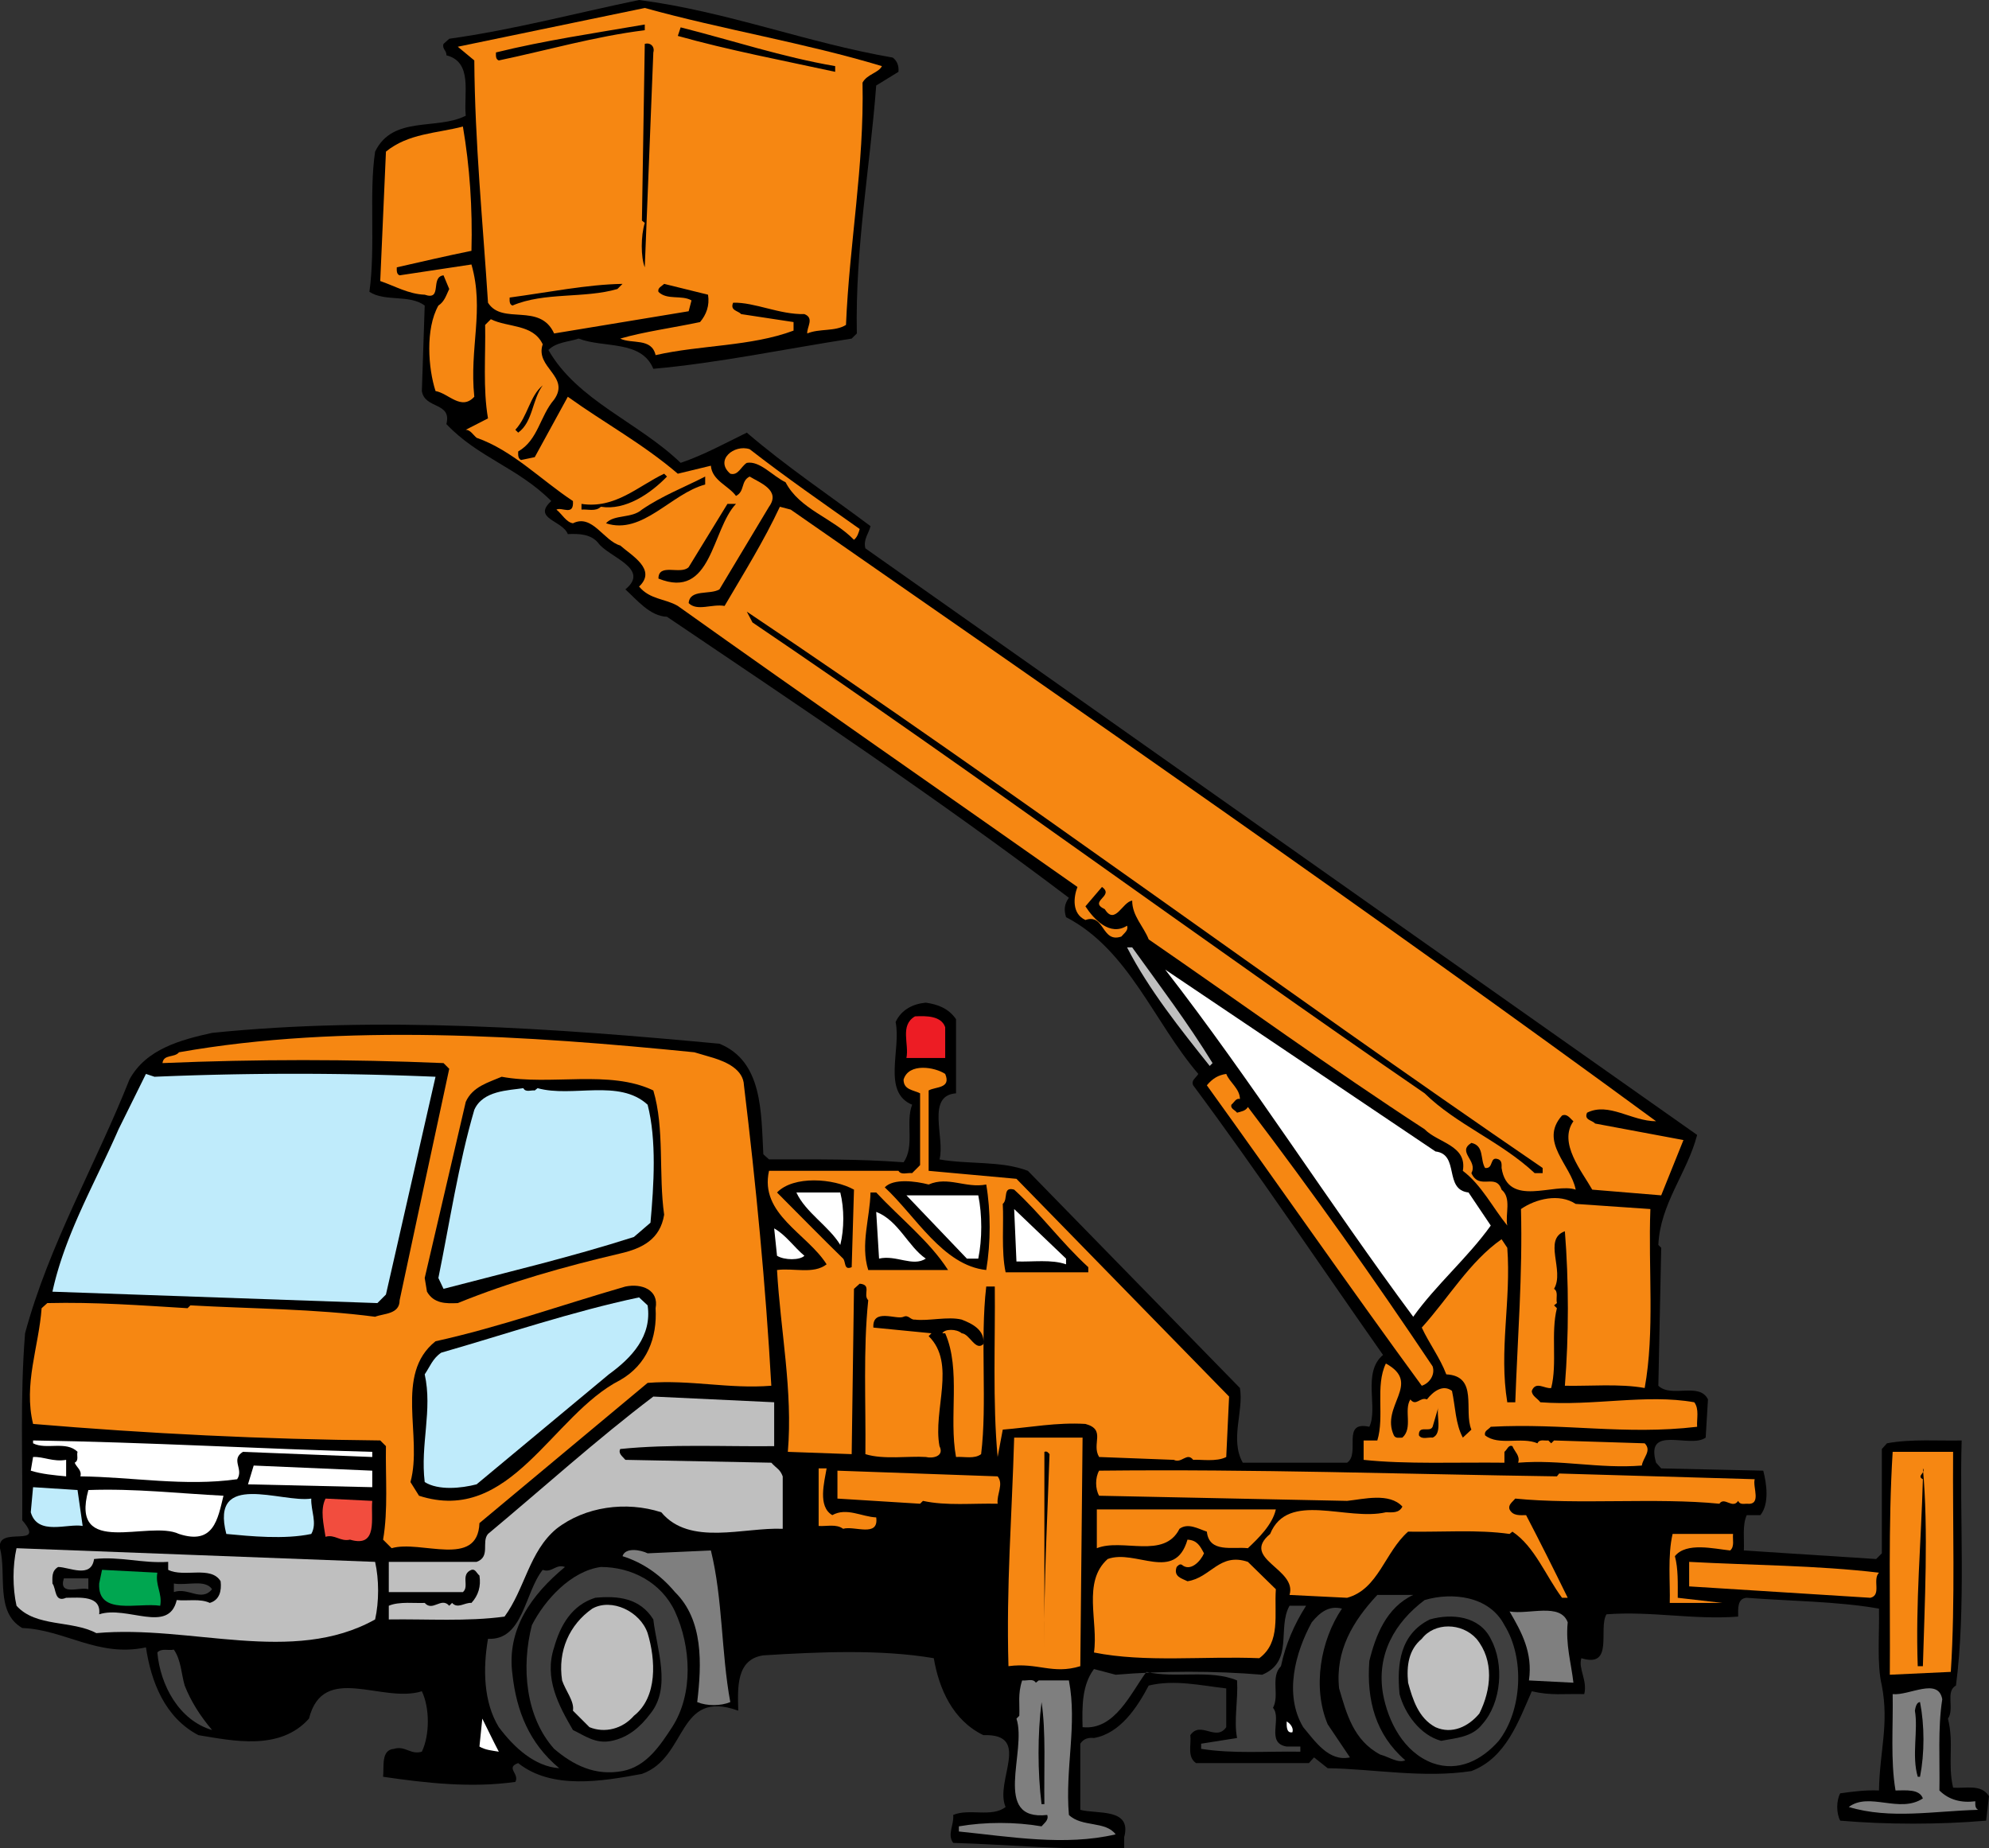 <svg xmlns="http://www.w3.org/2000/svg" width="348.898" height="324.199"><rect width="100%" height="100%" fill="#333333" stroke="none"/><defs><clipPath id="a"><path d="M0 0h348.898v324.2H0Zm0 0"/></clipPath></defs><g clip-path="url(#a)"><path d="M156.602 10.102c.796.597 1.097 1.5 1 2.5L153.699 15c-1.097 14.5-3.699 28.398-3.398 43.5l-.903.898c-11.597 1.801-23.5 4.301-34.796 5.301-2.102-5.097-8.704-3.597-13.102-5.3-1.8.601-3.898.601-5.3 2 5.1 8.902 15.698 12.601 23.198 19.8 4.102-1.398 7.704-3.398 11.602-5.3 7 6 14.5 11 21.7 16.402-.302 1.3-1.302 2.3-.9 3.898 48.7 34.301 97.2 68.602 145.9 102.903-1.7 6.597-6.5 12.097-6.802 19.296l.5.5-.5 24.204c2.301 2.199 7.204-.704 8.704 2.398l-.403 6.7c-2.699 2-10.699-2.4-8.699 4.402l.898 1 17.903.398c.597 2.3 1.097 5.8-.5 7.8h-2.403c-.796 1.802-.398 4.2-.5 6.2l23.204 1.5 1-1v-18.3l.898-1c4.2-.802 9.3-.4 13.102-.5-.403 13.198.796 29.3-1 43-1.903 1-.204 4.1-1.403 5.8 1.102 4.398-.097 7.8.903 12.102 2.199.199 4.898-.704 6.296 1.5l-.5 4.296c-8.199.704-17.398.704-25.597 0-.7-1.296-.7-3.5 0-4.796 2.199-.301 4.398-.602 6.8-.5.098-6.801 1.797-11.602.5-18.403-.902-3.699-.402-9-.5-13.5-7.5-1.3-15.5-1.3-23.203-1.898-1.699.097-1.5 2-1.5 3.3-7.898.598-15.199-1-23.097-.402-1.5 2.5 1.398 9.5-4.403 7.7-.597 1.8 1.102 3.902.5 6.3-3.597-.097-5.796.301-9.199-.5-2.3 5.2-4.5 11.7-10.597 14-8.403 1.301-17.403-.398-25.204-.5l-2.398-1.898-.898 1H209.8c-1.602-1.102-.801-3.2-1-4.903 1.8-2.597 4.5 1.204 6.3-1.398v-6.8c-4.402-.5-9.101-1.598-13.601-.5-2 3.8-5 8.402-9.602 9.198-1-.097-1.796.102-2.398 1V317.5c2.898.8 9.102-.398 7.7 4.8v1.9c-10.302.402-19.9-.598-30-.9-1.098-1.5.198-3.198 0-4.902 2.8-1.199 6.8.5 9.198-1.398-2-4.5 4.704-12.898-3.898-12.602-5.398-2.597-7.8-8.199-8.7-13.5-9.402-1.597-20.198-1.097-29.902-.5-4.796.704-4.5 5.704-4.398 9.704-10.8-3.903-8.8 8.199-16.898 11.097-7 1.301-15.801 2.801-21.704-1.898-2.296.8.301 1.898-.5 3.3-7.699 1.098-15.699.2-23.199-.902.2-1.8-.398-4.699 1.903-4.898 2-.602 2.898 1.097 4.898.5 1.398-2.903 1.398-7.7 0-10.602-7 2.2-17.3-5.097-19.8 4.801-5.098 5.7-13.302 3.898-19.4 2.898-5.902-3.097-8.3-9.398-9.198-15.398-8.403 1.8-14.204-3.102-21.704-3.398C-.898 282.8 1.2 276.3 0 271.602c-.602-4.102 8.3.199 3.898-4.903.102-11-.398-21.597.5-32.8C8.602 218.3 16.801 204.3 22.7 189.398c2.903-5.399 9.102-7 14.5-8.2 29.403-3 60.2-.8 89 1.903 7.602 3.097 7.301 12 7.7 19.398l1 .898c8.402 0 15.5-.097 23.601.5 2-2.796.3-7 1.5-10.097-5.3-2.2-1.898-9.7-2.898-14.5 1-2.2 3.097-3.2 5.296-3.403 2.102.301 4 1 5.301 2.903v13c-5.3.398-1.898 7.8-2.898 11.597 5.097.903 10.8.204 15.5 2L217.5 243.5c.7 4.102-1.8 9 .5 13.102h18.3c2.4-1.602-1.1-7.403 3.9-6.301 1.6-3.301-1.302-9.5 2.402-12.602-11.102-15.8-22-32.097-33.301-47.3-.403-.899.5-1.297.898-2-7.8-9.098-12.199-21.797-23.199-27.5-.398-1.297-.3-2.297.5-3.399-23-17.398-46.8-33.3-70.5-49.3-3-.098-5.3-3-7.3-4.802 4.5-3.699-3.098-5.699-4.802-8.199-1.296-1.5-3.296-1.597-5.296-1.5-.903-2.398-6.301-2.699-2.903-5.8C90.801 82 83.9 80.3 78.301 74.398 79.3 70.5 74.5 71.8 74 68.601l.5-15c-2.7-2-6.898-.602-9.7-2.403 1.098-8-.1-17.3 1-24.597 3.098-6.403 10.802-3.704 15.9-6.301-.4-3.903 1.3-9.403-3.4-10.602.098-.8-.8-1.097-.5-2l1-.898C90.2 5.199 101 2.3 112.103 0c15.398 2 29.398 7.5 44.5 10.102"/></g><path fill="#f68712" d="M154.7 11.602c-.598 1.199-2.598 1.398-3.4 2.898.302 14.7-2.3 28.102-2.902 42.5-1.898 1.2-4.699.602-6.796 1.5-.102-1.102 1.296-2.7-.5-3.398-4.403.097-8.704-2.102-12.5-2-.602 1.398.898 1.398 1.398 2l9.2 1.398V58c-7.5 2.8-16.302 2.5-24.2 4.3-.7-3.1-4.2-1.902-6.2-2.902 4.098-1.199 9.302-1.898 14-2.898 1.098-1.3 1.7-2.898 1.4-4.8-2.5-.598-5.2-1.302-7.7-1.9-.398.4-1.2.7-1 1.4 1.5 1.5 4.102.5 5.8 1.5l-.5 1.902L97.2 58.5c-2.5-5.5-9.098-1.398-11.598-5.398-.903-14.102-2.301-28-2.403-42.5l-2.898-2.403 32.8-6.8c13.7 3.8 28 6.101 41.598 10.203"/><path d="M113.102 5.3c-8.801 1.098-17 3.5-25.602 5.302-.602-.204-.5-.903-.5-1.403 8.5-2.097 17.398-3.398 26.102-4.898v1m33.398 6.301v1c-9.2-2-18.7-3.801-27.602-6.301l.5-1.5C128.5 7.1 137.2 10 146.5 11.6m-31.898-2.4-1.5 37.698c-.704-1.796-.704-5.5 0-7.796l-.5-.403.5-31c1-.3 1.796.5 1.5 1.5"/><path fill="#f68712" d="M81.2 22.2c1.198 7 1.698 14.3 1.5 21.8-4.4.898-8.7 1.898-13.098 2.898 0 .403-.102 1.204.5 1.403l12.597-1.903c2.301 8-.398 14.602.5 23.204-2.3 2.5-4.5-.602-6.8-1-1.297-4-1.797-10.903.5-15C78 52.898 78.3 51.699 78.8 50.699l-1-2.398c-2.403.3-.102 4.5-3.301 3.398-2.8-.097-5.2-1.5-7.8-2.398l1-22.7c3.902-3.203 8.902-3.203 13.5-4.402"/><path d="m109.2 49.8-.9.9c-5.8 1.698-12.8.5-18.402 2.902-.597-.204-.5-.903-.5-1.403 6.704-.898 13.602-2.3 19.801-2.398"/><path fill="#f68712" d="M95.2 60.398c-1.4 4.102 4.902 5.602 2 9.704-2.5 2.898-2.802 7.097-6.302 9.097 0 .5-.097 1.2.5 1.5l2.403-.5 5.8-10.597c6.399 4.597 13.098 8.199 19.297 13.5l5.801-1.403c.2 2.602 3.102 3.5 4.403 5.301 1.597-.8.796-2.602 2.398-3.398 1.8 1.097 5.5 2.398 3.398 5.296l-8.699 14.5c-1.699 1-5.199-.097-5.398 2.403 1.5 1.5 4.097.097 6.3.5 3.399-5.801 6.899-11.403 9.7-17.403l1.898.5C189.5 124.7 240.301 159.898 290.5 196.7c-4.3 0-8.3-3.398-12.102-1.5-.597 1.301.903 1.301 1.403 1.903L295.3 200l-3.903 9.7-12.097-1c-1.801-3.2-6-8.2-3.301-12-.602-.5-1.102-1.4-2-1-4.102 4.6 1.602 8.698 2.398 13-3.699-1.302-11.898 3.3-13-3.802 0-.5.102-1.199-.5-1.5-1.699-.699-.796 1.704-2.398 1.5-.898-1.5-.102-3.898-2.398-4.398-2.602 1.602 1.199 3.102 0 5.3 1.398 3.098 4.296-.1 5.296 2.9 1.801 1.5.602 4.3 1 6.3-2.597-3.2-4.5-7.102-7.796-9.602.796-4.5-4.403-4.898-6.704-7.296-16.296-10.602-32.296-22.204-48.398-33.301-.898-2.301-2.898-4.102-2.898-6.801-1.704.2-3 4.398-4.801 1.5-3-1.398 1.8-2.3-.5-3.898L190.398 159c1.5 2.3 4.301 5.3 7.301 3.398.301.801-.5 1.301-1 1.903-3.5 1.199-2.898-4.102-6.3-2.903-2.399-1.097-2.098-4-1.399-5.796-23.3-16.403-47.102-32.903-70.102-49.301-2.199-1.301-4.898-1.102-6.796-3.403 3.199-3-1.403-5.5-3.301-7.199-2.903-.8-4.903-5.597-8.301-3.898-1.2-.2-1.898-1.602-2.898-2.403 1-.5 3.097 1.204 2.898-1.5C94.898 84.2 89.898 79 83.602 76.801c-.602-.5-1.102-1.403-1.903-1.403l3.903-2c-.903-5.199-.403-11-.5-16.398l1-1c3 1.5 7.398.8 9.097 4.398"/><path d="M95.2 67.602c-1.9 2.597-1.7 6.398-4.302 8.296l-.5-.5c2.204-2.398 2.5-5.898 4.801-7.796"/><path fill="#f68712" d="M131.5 78.8c6.3 4.9 12.8 9.4 19.3 14-.198.7-.402 1.4-1 1.9-3.8-3.9-9.5-5.302-12-10.098-2.3-1.102-4.5-3.801-6.8-3.403-1 .602-1.5 2.301-2.898 1.903-2.801-2.403.699-5.204 3.398-4.301"/><path d="M117 83.602c-2.898 3-7.3 6-11.602 5.296-.898.903-2.296.403-3.398.5v-1c5.898.903 9.898-3.097 14.5-5.296l.5.5M123.7 85c-6 1.602-11 8.898-17.4 6.8 1.4-1.6 4.5-.8 6.302-2.402 3.5-2.398 7.398-3.898 11.097-5.796V85m5.403 3.398c-4.301 4.5-4.204 16.903-13.602 13.102 0-2.8 3.898-.602 5.3-2l6.802-11.102h1.5m141.5 116.5v.903h-1.403c-6-5.602-13.699-8.5-19.3-14C210.398 164.699 171.601 136 132 109.199l-1-1.898c47 31.5 93.102 65.8 139.602 97.597"/><path fill="#bfbfbf" d="M198.602 166.2c4.898 6.8 9.796 13.3 14.097 20.3l-.5.5c-5.097-6.398-10.699-13.398-14.5-20.8h.903"/><path fill="#fff" d="M251.8 202c4.302.5 1.4 6.7 5.802 7.2l3.898 5.8c-4 5.602-9.602 10.398-13.602 16-14.699-19.8-28.5-41.602-43.5-60.898L251.801 202"/><path fill="#ed1c24" d="M165.8 180.2v5.402H159c.5-2.5-1.2-5.704 1.5-7.301 2-.102 4.602-.102 5.3 1.898"/><path fill="#f68712" d="M125.2 185.602c2.198.699 5.198 2 5.3 4.796 2.102 17.403 3.8 34.903 4.8 52.704-7.5.597-14.198-1.102-21.698-.5l-29.5 24.597c-.301 8-10.301 2.903-15.403 4.403l-1.5-1.5c.903-5.204.403-11 .5-16.403l-1-1c-20.5-.199-40.8-1.199-60.898-2.898-1.7-7 1-13.5 1.5-20.301l1-.898c8.398-.204 16.398.398 24.597.898l.5-.5c10.704.602 21.801.602 32.403 2 1.5-.602 4.3-.398 4.3-2.898C73 214.5 75.899 201 78.802 187.5l-1-1c-16.602-.7-32.602-.7-49.301 0 .2-1.602 2.102-.898 2.898-1.898 28.704-5.102 61.5-2.903 90.403 0l3.398 1m40.6 2.796c1.098 2.602-1.698 2.204-2.902 2.903v14.097l15.403 1.403L215.6 245l-.5 10.602c-1.703.898-4.5.398-5.8.5-1.102-1.403-2 .699-3.403 0l-13.097-.5c-1.403-2.301 1.3-4.801-2.403-5.801-5-.301-9.597.597-14.5 1l-.898 4.8c-.898-9.601-.398-20.5-.5-29.902H173c-1.102 9.5.2 20.5-.898 29.403-1.204.898-2.903.398-4.403.5-1.3-7 .903-15.301-1.898-21.704h-.5c.398-.796 2.5-.796 3.398 0 1.403.102 2.403 3.204 3.801 1.903.3-2.5-2-3.602-3.8-4.301-2.4-.602-5.9.3-8.2 0-.8.102-1.102-.898-2-.5-1.2.602-5.5-1.602-5.3 1.898l10.198 1-.5.5c4.903 4.801.704 13 1.903 19.301.898 1.801-1.2 2.2-2.403 1.903-3-.204-7.398.5-10.597-.5.097-9-.403-18.301.5-27-1-1 .699-2.704-1.5-2.903l-1 .903-.403 29-11.199-.403c.903-10.699-1.3-21.3-1.898-31.898 2.898-.403 6.398.8 8.699-1-3.398-5.403-11.8-8.801-10.102-16.403h22.704c.5.801 1.5.301 2.398.403l1.398-1.403v-12.597c-1.199-.602-2.898-.602-2.898-2.403.898-3 5.5-2.199 7.3-1"/><path fill="#bfebfb" d="M27.102 188.898a579.684 579.684 0 0 1 49.296 0c-2.898 12.704-5.796 25.5-8.699 38.204l-1.5 1.5-57-2c2.2-10.102 7.5-19.102 11.602-28.5l4.8-9.704 1.5.5"/><path fill="#f68712" d="M217.5 192.8c-.7-.198-1 .598-1.5 1-.2.7.602.9 1 1.4.7-.2 1.5-.302 1.898-1 11.403 15 22.102 30.1 32.403 45.5.5 1.5-.602 3-1.903 3.402-12.597-17.204-25.097-35.204-37.699-52.704 1-1.199 2-1.796 3.403-2 .597 1.5 2.398 2.602 2.398 4.403"/><path d="M114.602 191.3c2 6.7.898 14.7 1.898 21.802-.7 4.296-3.8 5.898-7.7 6.796-9.8 2.301-19.402 5-28.5 8.704-2.1.097-4.198.097-5.402-2l-.398-2.403 7.2-30.898c1.198-2.7 4-3.403 6.3-4.403 8.602 1.602 18.898-1.296 26.602 2.403"/><path fill="#bfebfb" d="M91.8 190.898c.4.801 1.4.301 2 .403l.5-.403c6.098 1.704 14.302-1.699 19.302 2.903 1.597 6.199 1.097 14.097.5 20.699l-2.903 2.5c-10.898 3.5-22.3 6.2-33.398 9.102l-.903-1.903c2-9.8 3.5-19.898 6.301-29.5 1.5-3.398 6-3.398 8.602-3.8"/><path d="m149.8 208.7-.402 13.6c-1.398.598-1-.902-1.5-1.5-3.898-3.8-7.699-7.698-11.597-11.6 2.898-3 9.898-2.5 13.5-.5m23.199-.9c.8 4.7.8 10.2 0 15-7.602-.8-12.398-9.5-17.8-14.5 1.5-1.6 5.402-1.1 7.698-.5 3.403-1.5 6.5.7 10.102 0m4.898.9c4.801 4.402 8.204 9.198 13 13.6v.9h-14.5c-.796-3.7-.296-8.7-.5-12 1-.802-.097-3.098 2-2.5"/><path fill="#fff" d="M147.398 209.2c.704 2.8.704 6.402 0 9.198-2-3.296-6.097-5.699-7.699-9.199h7.7"/><path d="M153.7 209.2c4.198 4.5 9.402 8.6 12.6 13.6h-14c-1.402-4.5.302-9.1.4-13.6h1"/><path fill="#fff" d="M171.602 209.7c.699 3.402.699 7.698 0 11.1h-2L159 209.7h12.602"/><path fill="#f68712" d="M289.5 212.102c-.398 10.5.8 21.5-1 31.398-4.3-.8-9.898-.3-14-.398.7-8.704.7-18.403 0-27.102-3.898 1.398 0 6.898-1.898 10.102.796.5.296 1.597.5 2.5l-.5.398.5.5c-1.102 4.398.097 9.7-1 14-1.102.2-2.704-1.3-3.403.5 0 .898 1 1.3 1.5 2 9.301.7 18.602-1.5 27 0 .903 1.2.403 2.898.5 4.3-12.699 1.5-23.3-.698-36.199 0-.398.5-1.2.7-1 1.5 2.398 1.9 6.398.2 9.2 1.4.3-.802 1.3-.4 1.902-.5l.5.5.5-.5 15.898.5c1.3 1.3-.3 2.5-.5 3.902-7.5.597-14.2-1.102-21.7-.5.4-1.204-.6-1.903-1-2.903-.698-.3-.902.602-1.402 1v1.903c-8.199-.102-17.296.296-24.699-.5v-3.403h2.403c1.296-4.199-.403-9.597 1.5-13.5 6.398 3.5-1 7.403 1.398 12.602.3.597 1 .398 1.5.398 1.898-1.699.2-4.8 1.398-6.699 1 1.3 1.704-.5 2.903 0 1.097-1.398 2.8-2.7 4.398-1.5.602 2.8.602 5.8 1.903 8.2l1.5-1.4c-1.403-3.3 1.296-9.402-4.403-9.698-1.097-2.903-3-5.403-4.3-8.204 4.703-5.199 8.402-11.597 14-15.5l1 1.5c.703 9.301-1.5 18 0 27.102h1.402c.398-11.3 1.3-22.3 1-33.898 2.597-1.801 6.699-2.801 9.597-.903l13.102.903"/><path fill="#fff" d="M187 221.8c-2.602-.902-5.8-.402-8.7-.5l-.402-9.198L187 220.8v1m-24.602-1c-2.296 1.5-5.199-.698-8.199 0l-.5-8.198c3.903 1.5 5.602 6.097 8.7 8.199m-21.297-.501c-.801.802-3.5.802-4.801 0l-.5-4.8c2 1.102 3.5 3.3 5.3 4.8"/><path d="M115 229.5c.3 5.2-1.5 9.898-6.2 12.602-12 6.097-19.198 25.5-35.3 20.296L72 260c2.2-8-2.898-18.898 4.398-24.7 11.301-2.5 22.204-6.402 33.301-9.6 2.903-.598 5.903.6 5.301 3.8"/><path fill="#bfebfb" d="M113.602 229c.796 5.398-2.801 9.2-6.801 12.102l-23.2 19.296c-2.703.704-6.703 1.102-9.101-.398-.8-6.602 1.398-12.602 0-18.898.898-1.301 1.398-2.801 2.898-3.801 11.5-3.301 22.903-7.2 34.704-9.7l1.5 1.399"/><path fill="#bfbfbf" d="M135.8 253.7c-8.402.1-18.3-.4-27 .5-.402.8.4 1.3.9 1.902l25.6.5c1 1.097 1.5 1.097 2 2.398v9.2c-6.8-.302-16.3 3.1-21.3-2.9-6.2-2-13.398-1-18.398 2.9-4.801 4-5.5 10.5-9.102 15.402-6.602.898-13.602.398-20.3.5v-2.403c1.8-.8 4.8-.398 6.3-.5 1.398 1.602 2.898-1.097 4.3.5l.5-.5c1 1.102 2.2-.097 3.4 0 1.198-1.3 1.698-2.898 1.402-4.8-.5-.399-.704-1.2-1.403-1-2 .8-.3 2.902-1.5 3.902h-13V274h15.403c2.5-.898.796-3.5 2-4.898 9.597-8 19.097-16.602 29-24.102l21.199 1v7.7"/><path d="M251.3 252.2c-.8-.098-1.902.402-2.402-.4-.097-1.902 1.903-.402 2.403-1.5l1-3.402c-.403 1.204.8 4.602-1 5.301"/><path fill="#f68712" d="M189.5 292.3c-4.898 1.5-7.5-.698-12.602 0-.398-14.198.602-26.1 1-40.1h12l-.398 40.1"/><path fill="#fff" d="M65.3 254.7v.902l-22.698-.903c-2.204 1.403.199 3-1 4.801-9.204 1.3-18.403-.398-27.5-.5.296-1.102-.704-1.602-1-2.398.796-.403.296-1.301.5-1.903-2-2-5.5-.3-7.801-1.5v-.5c20 .301 40.3 1.5 59.5 2"/><path d="M184.102 255.102c-.403 11.898-1 22.398-.903 33.898v-34.3c.5-.2.7.198.903.402"/><path fill="#f68712" d="M342.602 254.7c-.102 12.902.398 26-.403 38.6l-10.699.5c.102-12.5-.3-26.3.5-39.1h10.602"/><path fill="#fff" d="M11.602 256.102V259c-2.102-.2-4.301-.398-6.204-1l.403-2.398c1.8-.102 3.5.898 5.8.5m53.699 4.796-21.8-.5 1-3.296 20.8.898v2.898"/><path d="M141.102 257.602c.796 3.597.796 7.898 0 11.5l1.5 1.5c4.296-.403 9.296.796 13-1v-3.403c6.398-1.398 12.597.801 19.398 0-.2 9.403.3 19-.5 28.102 3.5.898 1.3 6.097 1.898 9.199-3.398-.3-6.398-2.3-8.199-5.398-1.699-2.5-1.898-5.602-2.398-8.704-5.2-1.796-12.2-.597-17.403-.898-6.5-.102-13.5-2.398-18.898 1.898l-1.898-19.296c3.398.296 7.398-.903 10.199.898l1.398-.898v-13.5h1.903"/><path fill="#f68712" d="M145 257.602c-.398 2.398-1.602 6.699 1 8.199 2.5-1.403 5.2.3 7.7.398.5 3.602-3.9 1.403-5.802 2-1.199-.898-2.898-.398-4.296-.5v-10.097H145"/><path d="M337.3 292.3h-.902c-.398-11.198.602-21.8.903-32.8-1.2-.602.597-1.102 0-1.898 1 10.898.3 23.898 0 34.699"/><path fill="#f68712" d="M175 259c1.102 1.398-.2 3.102 0 4.8-4.398-.1-9 .4-13.102-.5l-.5.5-14.5-.902V258L175 259m98.102 0 .398-.5 34.3 1c-.402 1.398 1.302 4.602-1.402 4.3-.5 0-1.199.2-1.5-.5-1 1.5-2.398-.8-3.296.5-11-1.1-24.801.2-35.801-.902-.5.602-1.301 1.102-1 1.903.597 1.199 1.898 1 2.898 1 2.5 4.8 4.903 9.597 7.301 14.5h-1c-2.898-3.903-4.8-9-8.7-11.602l-.5.403c-5.6-.801-11.902-.301-17.8-.403-4.102 3.602-5.2 10.102-10.7 11.602l-10.1-.5c1.402-4.602-8.7-6.301-3.4-10.7 3.098-7.601 13.4-2.203 20.302-3.8 1.097 0 2.296.199 2.898-1-2.3-2.5-6.8-1.301-9.7-1l-43.5-.903c-.698-1.199-.698-3.199 0-4.398 27.7-.3 53 .602 80.302 1"/><path fill="#bfebfb" d="M14.5 267.7c-2.602-.5-7.898 1.8-9.102-2.4l.403-4.402 7.8.5.899 6.301"/><path fill="#fff" d="M39.2 262.398c-1 4.102-1.7 8.704-7.802 6.704-5.296-2.5-19.199 4.296-15.898-7.704 8.2-.296 15.8.602 23.7 1"/><path fill="#bfebfb" d="M54.602 262.898c-.102 2.102 1.097 4.301 0 6.204-4.704 1-10.704.398-14.903 0-2.898-11.204 9.7-5.403 14.903-6.204"/><path fill="#f24d3e" d="M65.3 263.3c-.3 2.9 1.098 8.302-3.902 6.802-1.699.398-2.699-1-4.296-.5-.301-2.102-1-4.704 0-6.704l8.199.403"/><path fill="#f68712" d="M223.8 264.8c-.6 2.7-3.1 5.098-4.902 6.802-2.699-.301-6.796.898-7.199-2.903-1.5-.5-3.3-1.597-4.8-.5-2.7 5.403-10 1.602-14.5 3.403V264.8H223.8"/><path d="M304 266.2h-12.102l-1.398 1.5v13.5h-12.602c-2.898-4.9-4.796-10.2-7.296-15.4 10.597.098 22.5-.402 33.398.4m-185.102 3.402c-4.199.398-10.296-.801-14.5 1l1 1.898H96.7c4.301-4.898 10.602-6.898 16.903-5.8 1.796 1 3.699 1.5 5.296 2.902"/><path fill="#f68712" d="M304 269.102c-.102 1 .3 2.199-.5 2.898-2.898-.3-7.7-1.5-9.7 1 .598 2.2.5 4.8.5 7.3l7.802.9h-9.204c.102-3.5-.398-8.302.5-12.098H304m-92.8 3.398c-.598 1.398-2.4 3.3-3.9 2-.402-.2-.698.2-.902.398-.597 1.704.903 2 1.903 2.5 4.097-.597 5.597-5.097 10.597-3.398l4.903 4.8c-.301 4.4.898 9.302-2.903 12.098-9.699-.398-20 .801-29-1 .801-5.398-2.097-12.398 2.403-16.398 4.898-1.8 11.8 4.2 14-3.398 1.699.097 2.199 1.097 2.898 2.398"/><path d="M271.102 279.8c-10.102 4.2-16.204-5.902-27-2.402l-.5-.5C246 266.2 258.102 273 265.3 271.102l5.8 8.699"/><path fill="#bfbfbf" d="M65.8 274c.7 3.102.7 7 0 10.102-14.5 8.097-32.3.898-48.902 2.398-4.296-2.3-10.597-1-14-4.8-.699-3.098-.699-7 0-10.098L65.801 274"/><path fill="#7f7f7f" d="M124.7 272c2.1 8.5 1.8 17.898 3.402 26.602-1.704.699-4.102.699-5.801 0 .8-6.704 1.097-14.403-3.903-19.301-2.597-3.102-5.699-5.2-9.199-6.301.5-1.602 3.2-1.102 4.403-.5l11.097-.5"/><path d="M29.5 274v1.398c2.8 1.403 7.5-.796 9.2 2 .198 1.704-.2 3.301-1.9 3.801-1.698-.8-3.902-.3-5.8-.5-1.398 6-8.7.903-13.602 2.5.403-3.398-3.5-2.898-5.796-2.898-2.102.898-1.704-1.602-2.403-2.5 0-1-.199-2.2 1-2.903 1.903 0 5.801 2.102 6.301-1.398 4.602-.5 8.398.8 13 .5"/><path fill="#f68712" d="M329.602 275.898c-1.204 1.204.5 3.903-1.5 4.403l-31.801-2V274c11.097.602 22.398.602 33.3 1.898"/><path fill="#3f3f3f" d="M99.102 274.898C93.3 279.7 88.8 285.801 89.898 293.801c.704 6.3 2.903 12 8.204 16.398-4.301-.3-7.903-3.597-10.602-7.199-2.7-4.398-2.8-10.3-1.898-15.5 6.199.3 6.398-8.102 9.597-12.102 1.602.602 2.301-1.097 3.903-.5"/><path fill="#3f3f3f" d="M118.398 282.7c2.801 6.1 3.301 14.402-.5 20.3-2.097 3.2-4.5 6.898-8.699 7.7-4.898.902-8.699-1.098-12-3.9-5-5.6-5.8-14.3-3.898-21.698 2.3-4.5 6.898-9.5 12.097-10.204 5.403 0 10.602 2.704 13 7.801"/><path fill="#00a650" d="M27.602 275.898c-.403 2.204.898 3.602.5 5.801-3.903-.597-11 1.801-10.704-3.898l.5-2.403 9.704.5"/><path fill="#3f3f3f" d="M15.5 278.8c-1.398-.5-5.3 1.302-4.3-1.902h4.3v1.903m21.7-.001c-1.9 2.302-4.2-.402-6.7.5v-1.5c2.3.4 5.5-.8 6.7 1m210.698 1c-4.699 2.2-6.597 7.098-7.699 11.598-.5 6.903 1.102 12.903 6.301 17.403-1.2.597-2.898-.602-4.398-1-4.704-2.5-5.903-7.2-7.204-11.602-.699-6.597 2.403-11.8 6.704-16.398h6.296"/><path fill="#3f3f3f" d="M263.898 285.102c3.602 5.796 3.102 15-1 20.296-3 3.403-7.097 5.5-11.597 3.903-5.102-1.903-7.801-7.301-8.7-12.102-1.203-7 2.098-12.597 7.297-16.5 4.704-1.398 11.301-.8 14 4.403"/><path d="M114.602 284.102c.597 5.199 3.199 11.898-.5 16.5-1.801 2.398-3.903 4.199-6.801 4.796-2.801.602-4.7-.898-6.801-1.898-2.5-4.3-5.102-9.102-3.3-14.5 1.1-3.898 3.1-7.398 7.198-8.7 4.102-.402 7.903.098 10.204 3.802"/><path fill="#bfbfbf" d="M113.602 286.5c1.398 4.602 1.796 11.2-2.403 14.5-2 2.3-5.097 3.102-7.8 2l-2.899-2.898c.3-1.602-1.3-3.5-1.898-5.301-.801-5.2 1.296-9.801 5.296-12.602 3.403-1.898 8.403.5 9.704 4.301"/><path fill="#3f3f3f" d="M229.102 281.7c-2.102 3.3-3.602 6.8-4.403 10.6-1.898 1.9-.199 5.098-1.398 7.302 1.597 1.898-1.301 6.199 2.398 6.796h2.403v.903c-5.801-.102-11.801.398-17.403-.5v-.903l6.301-1c-.602-3 .2-6.597 0-10.097-4.7-2-10.898-.301-15.898-1.5-2.704 3.597-5.5 10.3-11.204 9.699-.097-3.7-.097-7.398 2-10.2l3.801 1c8.301-.698 17.403-.698 25.7 0 5.601-2.3 2.601-8.198 4.8-12.1h2.903"/><path fill="#3f3f3f" d="M235.398 282.2c-3.796 5.6-5.199 13.902-2.5 20.3l3.903 5.8c-3.7.802-6.102-2.8-8.2-5.3-3.402-5.7-1.402-13.102 1.5-18.398 1.399-1.704 3-3 5.297-2.403"/><path fill="#7f7f7f" d="M275 284.602c-.398 3.898.602 7.097 1 10.597l-7.8-.398c.698-4.903-1.302-8.5-3.4-12.102 3.4.602 8.9-1.597 10.2 1.903"/><path d="M261.5 287.5c2.398 4.398 1.898 11.2-1.5 15-1.8 2.3-4.7 2.398-7.2 2.898-3.698-1-6.402-4.796-7.3-8.199-.5-5.3.102-10.5 5.3-13.097 3.9-1.102 8.7-.602 10.7 3.398"/><path fill="#bfbfbf" d="M259 287.5c3.102 3.8 2.602 8.898.5 13.102-1.898 2.296-4.8 3.699-7.7 2.398-3-1.602-4-4.898-4.8-7.8-.3-3 .102-5.802 2.398-7.7 2.204-2.898 7-2.898 9.602 0"/><path d="M71.602 286.5c.898.602 3.097-.602 4.296.5 2.301-.7 5.403-.7 7.704 0 .296 7.398-2.403 13.602-1.403 21.3 1.7 1.598 4.2 1 6.301 1.4v1c-7-.098-12.602.402-19.398-.5v-1.4c9.597 3.802 6.398-6.6 7.796-11.1l-1-2-19.796-.9c-1.704 4.7-5.801 8.9-11.102 9.098-5.3-.597-9.7-5.796-11.102-10.597.801-1.7-1.796-3.403.903-3.903 10.398.301 20.898 2.204 30-2.398 2.3-1.5 4.5 1.102 6.8-.5"/><path fill="#3f3f3f" d="M32.398 295.7c1.102 2.8 2.704 5.3 4.801 7.8-5.8-1.7-9.097-7.898-9.597-13.602.699-.796 1.898-.296 2.898-.5 1.3 1.903 1.3 4.301 1.898 6.301"/><path fill="#7f7f7f" d="m181.7 295.2.5-.4h5.3c1.5 7.802-.7 15.4 0 23.598 2.3 2.204 6.398 1 8.2 3.403-8.9 2.097-18.598.398-27.5-.5v-.903c4.6-.796 9.902-.796 14.5 0 .5-.597 1.3-1.097 1-2-9.802 1.102-3.5-11.199-5.4-16.898l.5-.5c.098-2-.3-3.8.5-6.2.9.098 1.9-.402 2.4.4m159 2.902c-.802 5.097-.4 10.699-.5 16 1.698 1.699 3.902 2.199 6.3 1.898 0 .5-.102 1.2.5 1.5-7.7.2-15.398 1.7-22.7-.5 3.598-2.7 8.9 1.2 13-1.5-.6-1.7-3-1.398-4.8-1.398-.898-5.301-.398-11.204-.5-16.903 2.898.301 8-3 8.7.903"/><path d="M183.2 316.5h-.5c-.7-5.7-.7-12.2 0-17.898.8 5.199.402 12 .5 17.898m153.6-17.898c.802 4.097.802 9 0 13.097h-.402c-1.097-3.699.102-8.199-.5-11.597.102-.602.301-1.5.903-1.5"/><path fill="#fff" d="M87.5 307.3c-1.2-.198-2.398-.3-3.398-.902l.5-4.898c1 2 1.898 3.898 2.898 5.8m139.2-3.402c-1.098.204-1-1.199-1-1.898.402.2 1.3 1 1 1.898"/></svg>
